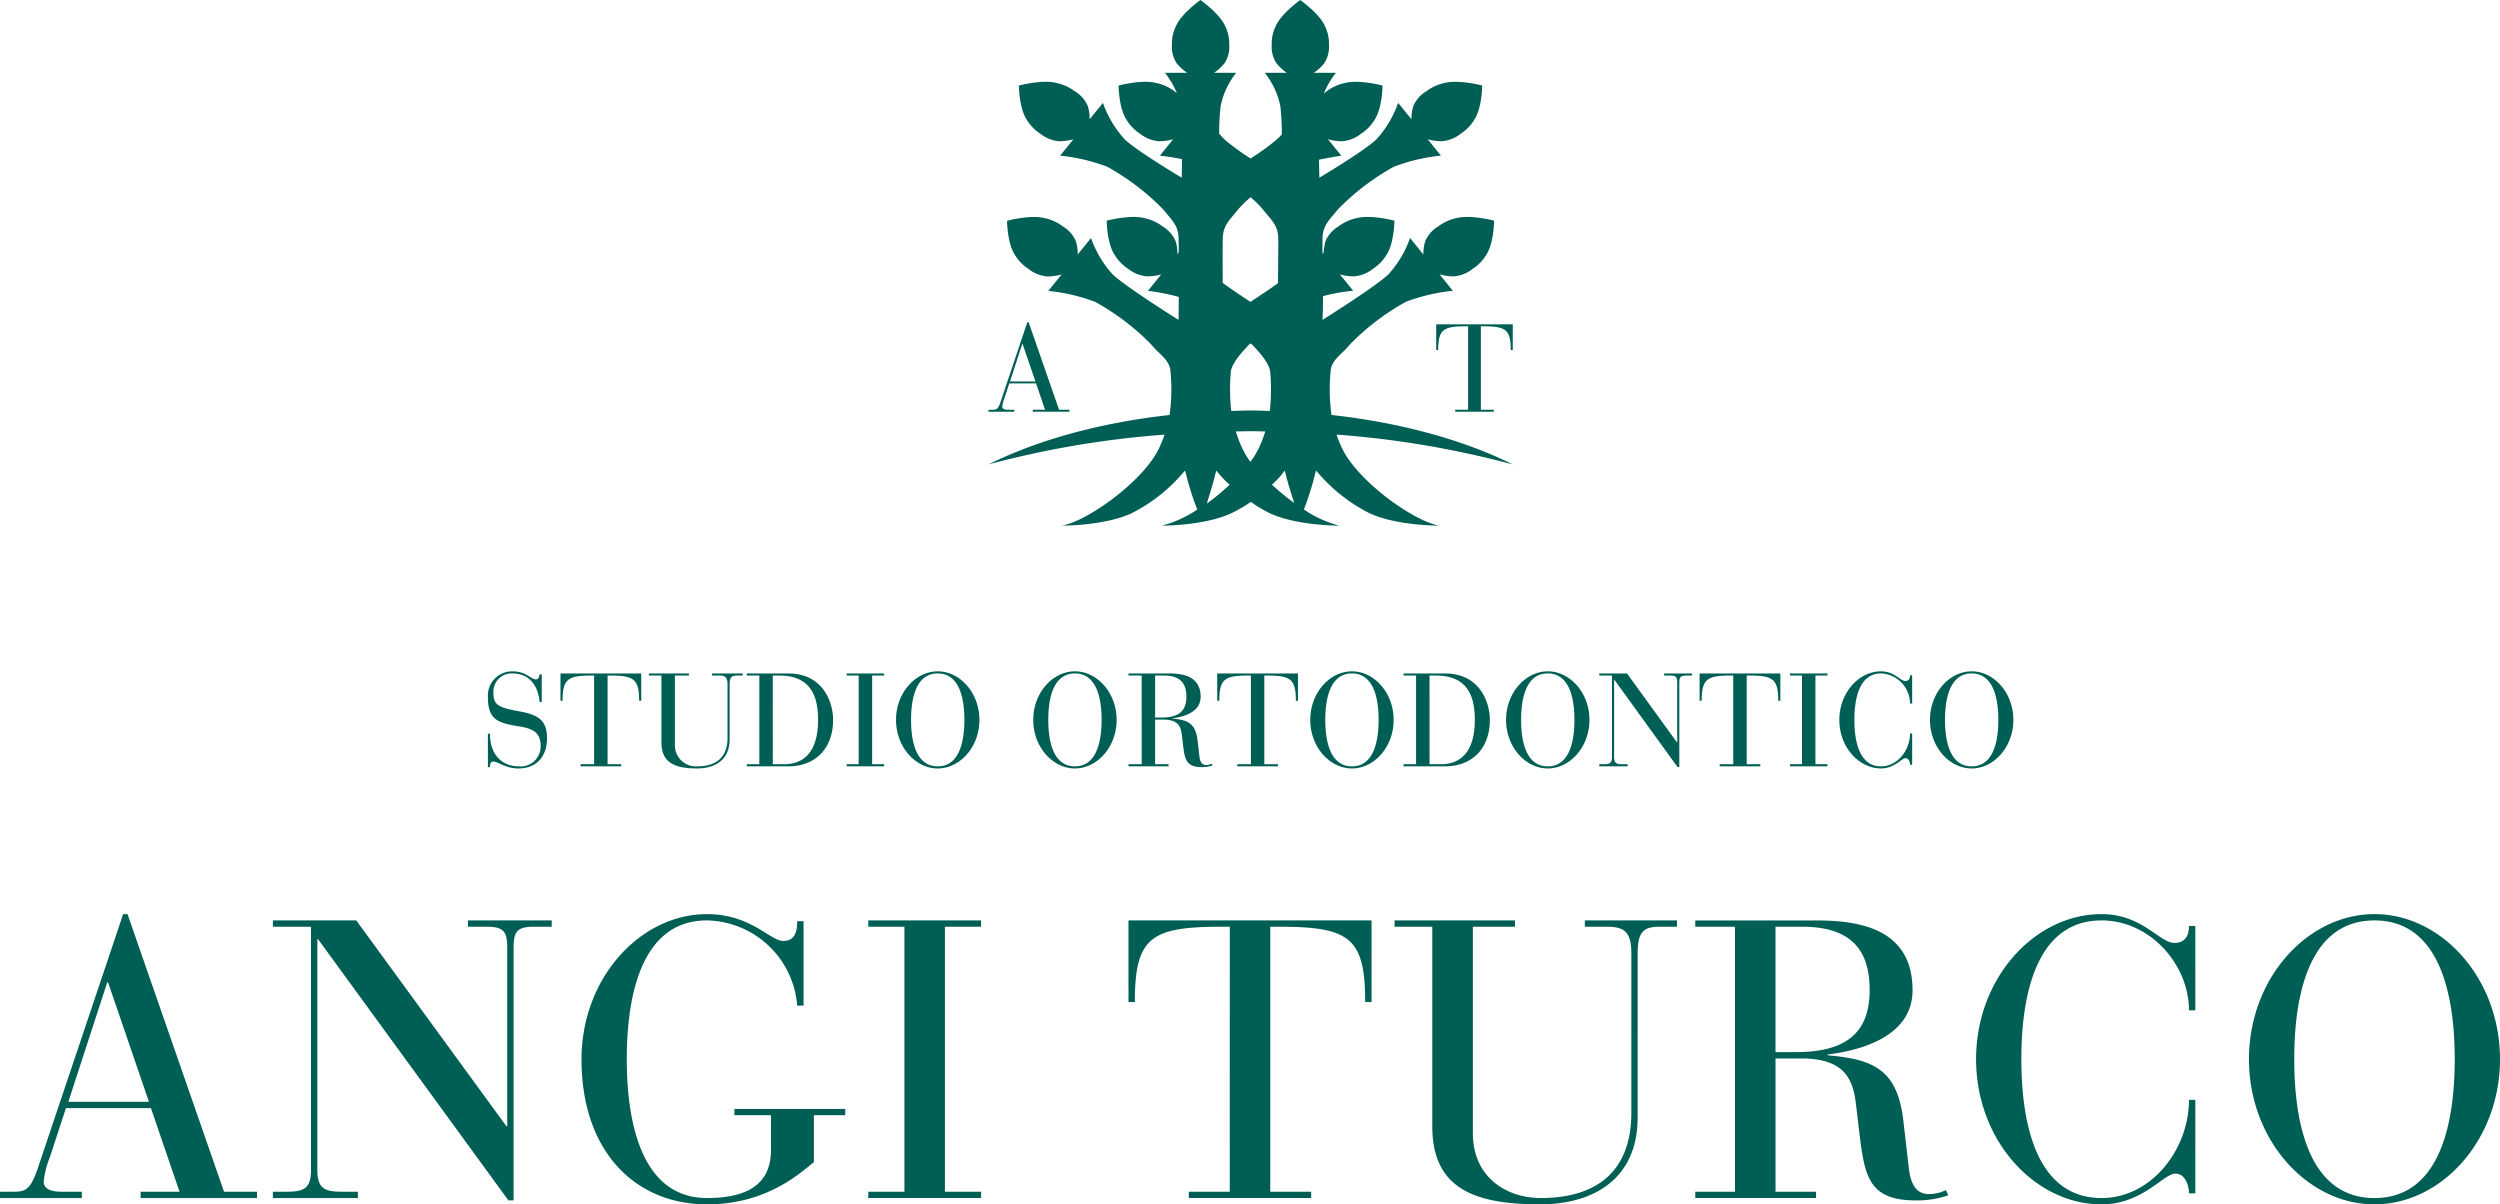 <svg xmlns="http://www.w3.org/2000/svg" xmlns:xlink="http://www.w3.org/1999/xlink" width="392.888" height="189.269" viewBox="0 0 392.888 189.269">
  <defs>
    <clipPath id="clip-path">
      <rect id="Rettangolo_275" data-name="Rettangolo 275" width="392.888" height="189.269" fill="none"/>
    </clipPath>
  </defs>
  <g id="Raggruppa_361" data-name="Raggruppa 361" transform="translate(0 -7)">
    <g id="Raggruppa_141" data-name="Raggruppa 141" transform="translate(0 7)" clip-path="url(#clip-path)">
      <path id="Tracciato_485" data-name="Tracciato 485" d="M372.877,205.608c0-2.717.5-7.3,4.189-7.3s4.189,4.583,4.189,7.3-.5,7.3-4.189,7.3-4.189-4.583-4.189-7.3m-2.365,0c0,4.251,3.049,7.631,6.553,7.631s6.552-3.38,6.552-7.631-3.048-7.631-6.552-7.631-6.553,3.38-6.553,7.631m-2.8-7.009h-.331c0,.5-.186.891-.767.891-.767,0-1.68-1.513-3.794-1.513-3.5,0-6.553,3.38-6.553,7.631s3.049,7.631,6.553,7.631c2.136,0,3.235-1.617,3.857-1.617.5,0,.705.622.705,1.037h.331v-4.915h-.331c0,2.592-1.949,5.164-4.562,5.164-3.691,0-4.189-4.583-4.189-7.3s.5-7.3,4.189-7.3a4.776,4.776,0,0,1,4.562,4.728h.331ZM350.4,212.575h-1.887v.332H354.4v-.332h-1.887V198.64H354.4v-.332h-5.889v.332H350.4Zm-10.8,0h-2.136v.332h6.387v-.332H341.71V198.64h.457c3.67,0,4.5.56,4.5,3.961H347v-4.293H334.307V202.6h.332c0-3.4.83-3.961,4.521-3.961h.435Zm-8.75.456h.27V199.76c0-.849.166-1.12,1.079-1.12h.912v-.332h-4.375v.332h.974c.913,0,1.079.27,1.079,1.12v9.373h-.041L322.9,198.308h-4.354v.332h1.99v12.753c0,.995-.332,1.182-1.286,1.182h-.7v.332h4.438v-.332h-.83c-.954,0-1.286-.187-1.286-1.182V199.3h.042Zm-24.593-7.423c0-2.717.5-7.3,4.189-7.3s4.189,4.583,4.189,7.3-.5,7.3-4.189,7.3-4.189-4.583-4.189-7.3m-2.365,0c0,4.251,3.049,7.631,6.553,7.631s6.553-3.38,6.553-7.631-3.048-7.631-6.553-7.631-6.553,3.38-6.553,7.631m-12.027-6.968h1.016c5.081,0,6.1,3.421,6.1,6.968,0,6.262-3.462,6.967-5.329,6.967h-1.783Zm-2.115,13.935h-1.97v.332h6.511c4.251,0,7.051-2.779,7.051-7.3,0-2.758-1.556-7.3-7.072-7.3h-6.49v.332h1.97Zm-14.266-6.967c0-2.717.5-7.3,4.189-7.3s4.189,4.583,4.189,7.3-.5,7.3-4.189,7.3-4.189-4.583-4.189-7.3m-2.364,0c0,4.251,3.048,7.631,6.553,7.631s6.553-3.38,6.553-7.631-3.049-7.631-6.553-7.631-6.553,3.38-6.553,7.631m-9.331,6.967h-2.136v.332h6.387v-.332H265.9V198.64h.456c3.67,0,4.5.56,4.5,3.961h.332v-4.293H258.5V202.6h.331c0-3.4.83-3.961,4.521-3.961h.435ZM248.746,198.64h1.41c2.945,0,3.5,1.68,3.5,3.339,0,2.4-1.431,3.256-3.878,3.256h-1.037Zm-2.115,13.935h-2.074v.332h6.3v-.332h-2.116v-7.009h1.348c2.343,0,2.717,1.182,2.861,2.489l.145,1.244c.29,2.385.435,3.733,2.966,3.733a4.9,4.9,0,0,0,1.7-.27l-.125-.269a2.123,2.123,0,0,1-.85.207c-.352,0-.933-.083-1.078-1.306l-.29-2.53c-.311-2.738-1.576-3.255-3.961-3.463v-.042c1.513-.186,4.438-.851,4.438-3.38,0-3.131-2.592-3.671-4.976-3.671h-6.367v.332h2.074Zm-14.681-6.967c0-2.717.5-7.3,4.189-7.3s4.189,4.583,4.189,7.3-.5,7.3-4.189,7.3-4.189-4.583-4.189-7.3m-2.364,0c0,4.251,3.048,7.631,6.553,7.631s6.553-3.38,6.553-7.631-3.049-7.631-6.553-7.631-6.553,3.38-6.553,7.631m-19.2,0c0-2.717.5-7.3,4.19-7.3s4.189,4.583,4.189,7.3-.5,7.3-4.189,7.3-4.19-4.583-4.19-7.3m-2.363,0c0,4.251,3.048,7.631,6.553,7.631s6.552-3.38,6.552-7.631-3.048-7.631-6.552-7.631-6.553,3.38-6.553,7.631m-5.868,6.967h-1.887v.332h5.889v-.332h-1.887V198.64h1.887v-.332h-5.889v.332h1.887Zm-13.5-13.935h1.016c5.08,0,6.1,3.421,6.1,6.968,0,6.262-3.463,6.967-5.329,6.967h-1.784Zm-2.115,13.935h-1.97v.332h6.511c4.251,0,7.051-2.779,7.051-7.3,0-2.758-1.555-7.3-7.071-7.3h-6.491v.332h1.97ZM169.183,198.64h1.97v10.492c0,3.3,2.219,4.106,5.64,4.106,2.758,0,5.08-1.327,5.08-4.562v-8.606c0-1.057.228-1.431,1.12-1.431h.933v-.332h-4.811v.332h1.162c.912,0,1.264.29,1.264,1.41v8.378c0,3.089-1.825,4.479-4.727,4.479a3.309,3.309,0,0,1-3.545-3.422V198.64h2.2v-.332h-6.282Zm-8.606,13.935h-2.136v.332h6.386v-.332h-2.135V198.64h.456c3.671,0,4.5.56,4.5,3.961h.331v-4.293h-12.69V202.6h.331c0-3.4.83-3.961,4.521-3.961h.435Zm-16.693.456h.332c0-.352.02-.871.518-.871.767,0,1.867,1.078,3.94,1.078,3.007,0,4.5-2.032,4.5-4.748,0-2.7-1.245-3.671-4.272-4.21-3.443-.622-4.148-1.037-4.148-2.9a2.858,2.858,0,0,1,3.007-3.069c2.779,0,4.064,2.136,4.251,4.5h.332v-4.354h-.332c-.062.27-.124.788-.6.788-.705,0-1.514-1.264-3.65-1.264a3.813,3.813,0,0,0-3.877,4.084c0,3.484,1.534,4.023,4.79,4.542,2.385.373,3.5,1.015,3.5,3.172a3.144,3.144,0,0,1-3.421,3.131c-2.488,0-4.541-1.639-4.541-5.122h-.332Z" transform="translate(-67.207 -92.473)" fill="#005f54"/>
      <path id="Tracciato_486" data-name="Tracciato 486" d="M360.553,292.379c0-8.118,1.5-21.814,12.609-21.814s12.61,13.7,12.61,21.814-1.5,21.815-12.61,21.815-12.609-13.7-12.609-21.815m-7.117,0c0,12.7,9.176,22.806,19.726,22.806s19.726-10.1,19.726-22.806-9.176-22.805-19.726-22.805-19.726,10.1-19.726,22.805m-8.426-20.946h-1c0,1.487-.562,2.664-2.31,2.664-2.31,0-5.056-4.524-11.423-4.524-10.55,0-19.726,10.1-19.726,22.805s9.176,22.806,19.726,22.806c6.429,0,9.738-4.834,11.611-4.834,1.5,0,2.122,1.859,2.122,3.1h1V298.762h-1c0,7.747-5.868,15.431-13.733,15.431-11.112,0-12.61-13.7-12.61-21.815s1.5-21.814,12.61-21.814c7.678,0,13.733,7,13.733,14.129h1Zm-65.981.124h4.245c8.864,0,10.549,5.019,10.549,9.978,0,7.189-4.307,9.729-11.673,9.729h-3.121ZM272.662,313.2H266.42v.992H285.4V313.2h-6.367V292.256h4.058c7.054,0,8.177,3.533,8.614,7.437l.436,3.718c.874,7.127,1.311,11.155,8.927,11.155a14.9,14.9,0,0,0,5.119-.806l-.375-.806a6.425,6.425,0,0,1-2.56.62c-1.062,0-2.808-.248-3.246-3.9l-.874-7.561c-.936-8.18-4.745-9.73-11.923-10.35v-.124c4.557-.558,13.358-2.541,13.358-10.1,0-9.358-7.8-10.969-14.982-10.969H266.42v.991h6.242Zm-53.5-41.645h5.93v31.358c0,9.853,6.679,12.27,16.979,12.27,8.3,0,15.294-3.966,15.294-13.634V275.833c0-3.161.687-4.277,3.371-4.277h2.809v-.991H249.067v.991h3.5c2.746,0,3.808.868,3.808,4.214v25.037c0,9.234-5.493,13.386-14.232,13.386-5.307,0-10.675-3.161-10.675-10.226V271.557h6.617v-.991H219.166ZM193.261,313.2h-6.43v.992h19.226V313.2h-6.429V271.557H201c11.049,0,13.546,1.673,13.546,11.836h1V270.566h-38.2v12.828h1c0-10.163,2.5-11.836,13.608-11.836h1.312Zm-51.125,0h-5.68v.992h17.728V313.2H148.5V271.557h5.68v-.991H136.455v.991h5.68Zm-20.973-6.569c0,5.64-4.058,7.561-10.05,7.561-11.111,0-12.61-13.82-12.61-21.815,0-8.118,1.5-21.814,12.61-21.814a14.521,14.521,0,0,1,14.17,13.386h1V270.689h-1c0,1.55-.312,3.1-2.185,3.1-2.059,0-5.119-4.214-11.985-4.214-10.549,0-19.726,10.1-19.726,22.805,0,14.626,8.552,22.806,19.726,22.806,9.426,0,14.669-4.958,16.792-6.631V301.18h4.932v-.991H115.419v.991h5.743ZM79.9,314.566h.812V274.9c0-2.54.5-3.346,3.245-3.346h2.747v-.991H73.534v.991h2.934c2.747,0,3.246.806,3.246,3.346v28.012h-.125l-23.6-32.349H42.884v.991h5.993V309.67c0,2.974-1,3.532-3.87,3.532H42.884v.992H56.243V313.2h-2.5c-2.871,0-3.87-.558-3.87-3.532V273.54H50ZM23.409,299.072H10.737l6.117-18.777h.125Zm4.806,14.13H22.1v.992h18.29V313.2H35.207L20.038,269.574h-.686L5.93,309.545c-1.186,3.471-2,3.657-3.933,3.657H0v.992H12.859V313.2H9.614c-2,0-2.747-.682-2.747-1.55a13.351,13.351,0,0,1,.936-3.779l2.56-7.809H23.721Z" transform="translate(0 -125.916)" fill="#005f54"/>
      <path id="Tracciato_487" data-name="Tracciato 487" d="M337.013,44.488c-1.247.921-2.837,1.965-4.335,2.955-1.493-.986-3.13-2.075-4.36-2.989-.008-2.943-.021-6.1.016-7.091.072-2.009,1.106-2.807,2.41-4.448A16.2,16.2,0,0,1,332.7,31a15.741,15.741,0,0,1,1.937,1.917c1.3,1.64,2.339,2.439,2.411,4.448.036,1-.028,4.153-.04,7.126m-7.348,20.092a31.072,31.072,0,0,1-.075-6.048c.067-1.333,1.639-3.094,3.034-4.545l.208.047c1.384,1.439,2.9,3.178,2.963,4.5a30.824,30.824,0,0,1-.073,6.047c-1.005-.026-2-.076-3.015-.076s-2.028.051-3.042.077m.715,3.219c.777-.01,1.545-.037,2.327-.037s1.532.027,2.3.036a18.818,18.818,0,0,1-1.084,2.773,13.591,13.591,0,0,1-1.249,2.011,14.069,14.069,0,0,1-1.212-2.011A18.859,18.859,0,0,1,330.38,67.8m-4.553,11.342c.16-.518.309-1.081.489-1.645.645-2.037.862-3.081.862-3.081l.145-.466a14.7,14.7,0,0,0,2.092,2.223,37.489,37.489,0,0,1-3.589,2.969m10.23-2.979a12.568,12.568,0,0,0,2-2.213l.144.466s.217,1.043.866,3.081l.485,1.539a36.672,36.672,0,0,1-3.5-2.873m23.793-36.179L357.761,37.4a16.6,16.6,0,0,1-3.462,5.778c-2.165,2-10.295,7.089-10.295,7.089s.08-1.676.073-3.724a28.154,28.154,0,0,1,4.742-.849l-2.09-2.573a8.429,8.429,0,0,0,2.21.31,5.5,5.5,0,0,0,3.009-1.2A6.746,6.746,0,0,0,354.091,40c1.183-1.814,1.211-5.322,1.211-5.322s-3.652-.973-5.864-.415a7.246,7.246,0,0,0-2.9,1.3,4.982,4.982,0,0,0-2.072,2.353,13.319,13.319,0,0,0-.318,1.873c-.019.121-.154-.01-.158.077,0-1.139,0-2.052.015-2.508.073-2.009,1.1-2.807,2.41-4.448a37.9,37.9,0,0,1,8.823-6.72,28.973,28.973,0,0,1,7.38-1.731l-2.091-2.577a8.494,8.494,0,0,0,2.211.314,5.479,5.479,0,0,0,3.008-1.2,6.681,6.681,0,0,0,2.142-2.232c1.184-1.814,1.211-5.321,1.211-5.321s-3.648-.971-5.865-.413a7.255,7.255,0,0,0-2.9,1.3,5,5,0,0,0-2.069,2.355,6.921,6.921,0,0,0-.284,2.06l-2.092-2.576a16.632,16.632,0,0,1-3.461,5.779c-1.793,1.657-7.138,4.911-8.917,5.975-.013-.531-.04-1.57-.061-2.827,1.855-.382,3.5-.634,3.5-.634l-2.088-2.577a8.516,8.516,0,0,0,2.212.314,5.469,5.469,0,0,0,3.006-1.2,6.7,6.7,0,0,0,2.144-2.232c1.185-1.814,1.212-5.321,1.212-5.321s-3.653-.971-5.865-.413a7.245,7.245,0,0,0-2.9,1.3l-.443.329a12.99,12.99,0,0,1,1.88-3.219h-3.473a7.712,7.712,0,0,0,1.6-1.453,4.618,4.618,0,0,0,.781-2.954,6.126,6.126,0,0,0-.632-2.933c-.853-1.977-3.886-4.1-3.886-4.1s-3,2.132-3.843,4.1a6.144,6.144,0,0,0-.633,2.933,4.62,4.62,0,0,0,.78,2.954,7.721,7.721,0,0,0,1.6,1.453h-3.472a12.344,12.344,0,0,1,2.448,5.26,38.915,38.915,0,0,1,.233,4.413,8.094,8.094,0,0,1-.842.836,36.536,36.536,0,0,1-4.07,2.952,36.2,36.2,0,0,1-4.058-2.952,8.829,8.829,0,0,1-.876-.953,37.18,37.18,0,0,1,.224-4.3,12.349,12.349,0,0,1,2.449-5.26h-3.473a7.721,7.721,0,0,0,1.6-1.453,4.621,4.621,0,0,0,.78-2.954A6.106,6.106,0,0,0,328.7,4.1c-.853-1.977-3.884-4.1-3.884-4.1s-3,2.132-3.846,4.1a6.117,6.117,0,0,0-.63,2.933,4.613,4.613,0,0,0,.779,2.954,7.72,7.72,0,0,0,1.6,1.453h-3.473a13.485,13.485,0,0,1,1.858,3.175l-.383-.285a7.214,7.214,0,0,0-2.9-1.3c-2.213-.558-5.865.413-5.865.413s.029,3.507,1.213,5.321A6.717,6.717,0,0,0,315.309,21a5.488,5.488,0,0,0,3.008,1.2,8.5,8.5,0,0,0,2.213-.314l-2.089,2.577s1.6.16,3.483.55c-.015,1.293-.035,2.353-.048,2.91-1.777-1.064-7.123-4.318-8.917-5.975a16.65,16.65,0,0,1-3.461-5.779l-2.091,2.576a6.882,6.882,0,0,0-.285-2.06,4.977,4.977,0,0,0-2.072-2.355,7.214,7.214,0,0,0-2.9-1.3c-2.213-.558-5.865.413-5.865.413s.027,3.507,1.212,5.321A6.7,6.7,0,0,0,299.639,21a5.47,5.47,0,0,0,3.008,1.2,8.512,8.512,0,0,0,2.212-.314l-2.09,2.577a28.988,28.988,0,0,1,7.38,1.731,38.022,38.022,0,0,1,8.823,6.72c1.3,1.64,2.336,2.439,2.408,4.448.015.415.025,1.209.029,2.209l-.2.411a6.84,6.84,0,0,0-.288-2.062,4.974,4.974,0,0,0-2.069-2.353,7.238,7.238,0,0,0-2.9-1.3c-2.212-.558-5.864.415-5.864.415S310.111,38.19,311.3,40a6.748,6.748,0,0,0,2.142,2.233,5.49,5.49,0,0,0,3.006,1.2,8.428,8.428,0,0,0,2.213-.31L316.567,45.7a35.278,35.278,0,0,1,4.846.96c-.008,2.05-.033,3.614-.033,3.614s-8.132-5.088-10.295-7.089a16.635,16.635,0,0,1-3.461-5.778l-2.091,2.577a6.9,6.9,0,0,0-.286-2.062,4.984,4.984,0,0,0-2.07-2.353,7.207,7.207,0,0,0-2.9-1.3c-2.21-.554-5.851.428-5.851.428s.027,3.508,1.211,5.321a6.673,6.673,0,0,0,2.142,2.231,5.462,5.462,0,0,0,3.008,1.2A8.514,8.514,0,0,0,303,43.136l-2.091,2.578a29.047,29.047,0,0,1,7.38,1.732,37.9,37.9,0,0,1,8.823,6.722c1.306,1.637,2.94,2.353,3.012,4.363a28.69,28.69,0,0,1-.156,6.687c-10.977,1.218-20.795,3.955-28.455,7.769a148.935,148.935,0,0,1,27.666-4.681,18.922,18.922,0,0,1-.926,2.264c-2.524,5.116-11.127,11.3-15.193,12.038,0,0,6.843.031,11.055-2.006a26.2,26.2,0,0,0,8.278-6.654l.143.466s.215,1.043.865,3.081c.29.918.622,1.841.917,2.578a17.772,17.772,0,0,1-5.588,2.536s6.843.031,11.055-2.006a22.369,22.369,0,0,0,2.957-1.729A20.732,20.732,0,0,0,335.6,80.6c4.212,2.037,11.054,2.006,11.054,2.006a17.485,17.485,0,0,1-5.576-2.542c.289-.738.613-1.652.906-2.572.647-2.037.865-3.081.865-3.081l.145-.466a26.2,26.2,0,0,0,8.278,6.654c4.212,2.037,11.055,2.006,11.055,2.006-4.069-.734-12.674-6.922-15.194-12.038a18.9,18.9,0,0,1-.926-2.267A149.069,149.069,0,0,1,373.9,72.988c-7.666-3.817-17.494-6.556-28.482-7.772a28.908,28.908,0,0,1-.159-6.684c.073-2.01,1.722-2.741,3.028-4.379a37.857,37.857,0,0,1,8.823-6.721,29.021,29.021,0,0,1,7.38-1.733L362.4,43.121a8.524,8.524,0,0,0,2.211.315,5.47,5.47,0,0,0,3.008-1.2A6.672,6.672,0,0,0,369.762,40c1.185-1.812,1.211-5.319,1.211-5.319h.015s-3.66-.974-5.879-.415a7.258,7.258,0,0,0-2.9,1.3,4.974,4.974,0,0,0-2.069,2.353,6.839,6.839,0,0,0-.288,2.062" transform="translate(-136.163)" fill="#005f54"/>
      <path id="Tracciato_488" data-name="Tracciato 488" d="M428.549,109.068h-2.025v.312h6.056v-.312h-2.025V95.95h.433c3.48,0,4.266.527,4.266,3.728h.315V95.637H423.535v4.041h.315c0-3.2.787-3.728,4.287-3.728h.412Z" transform="translate(-197.83 -44.671)" fill="#005f54"/>
      <path id="Tracciato_489" data-name="Tracciato 489" d="M298.886,104.343h-3.992l1.926-5.915h.039Zm1.514,4.451h-1.927v.312h5.762v-.312H302.6l-4.778-13.743h-.217l-4.228,12.592c-.373,1.093-.629,1.152-1.238,1.152h-.629v.312h4.051v-.312H294.54c-.629,0-.865-.215-.865-.488a4.214,4.214,0,0,1,.295-1.192l.806-2.459h4.208Z" transform="translate(-136.163 -44.398)" fill="#005f54"/>
    </g>
  </g>
</svg>
